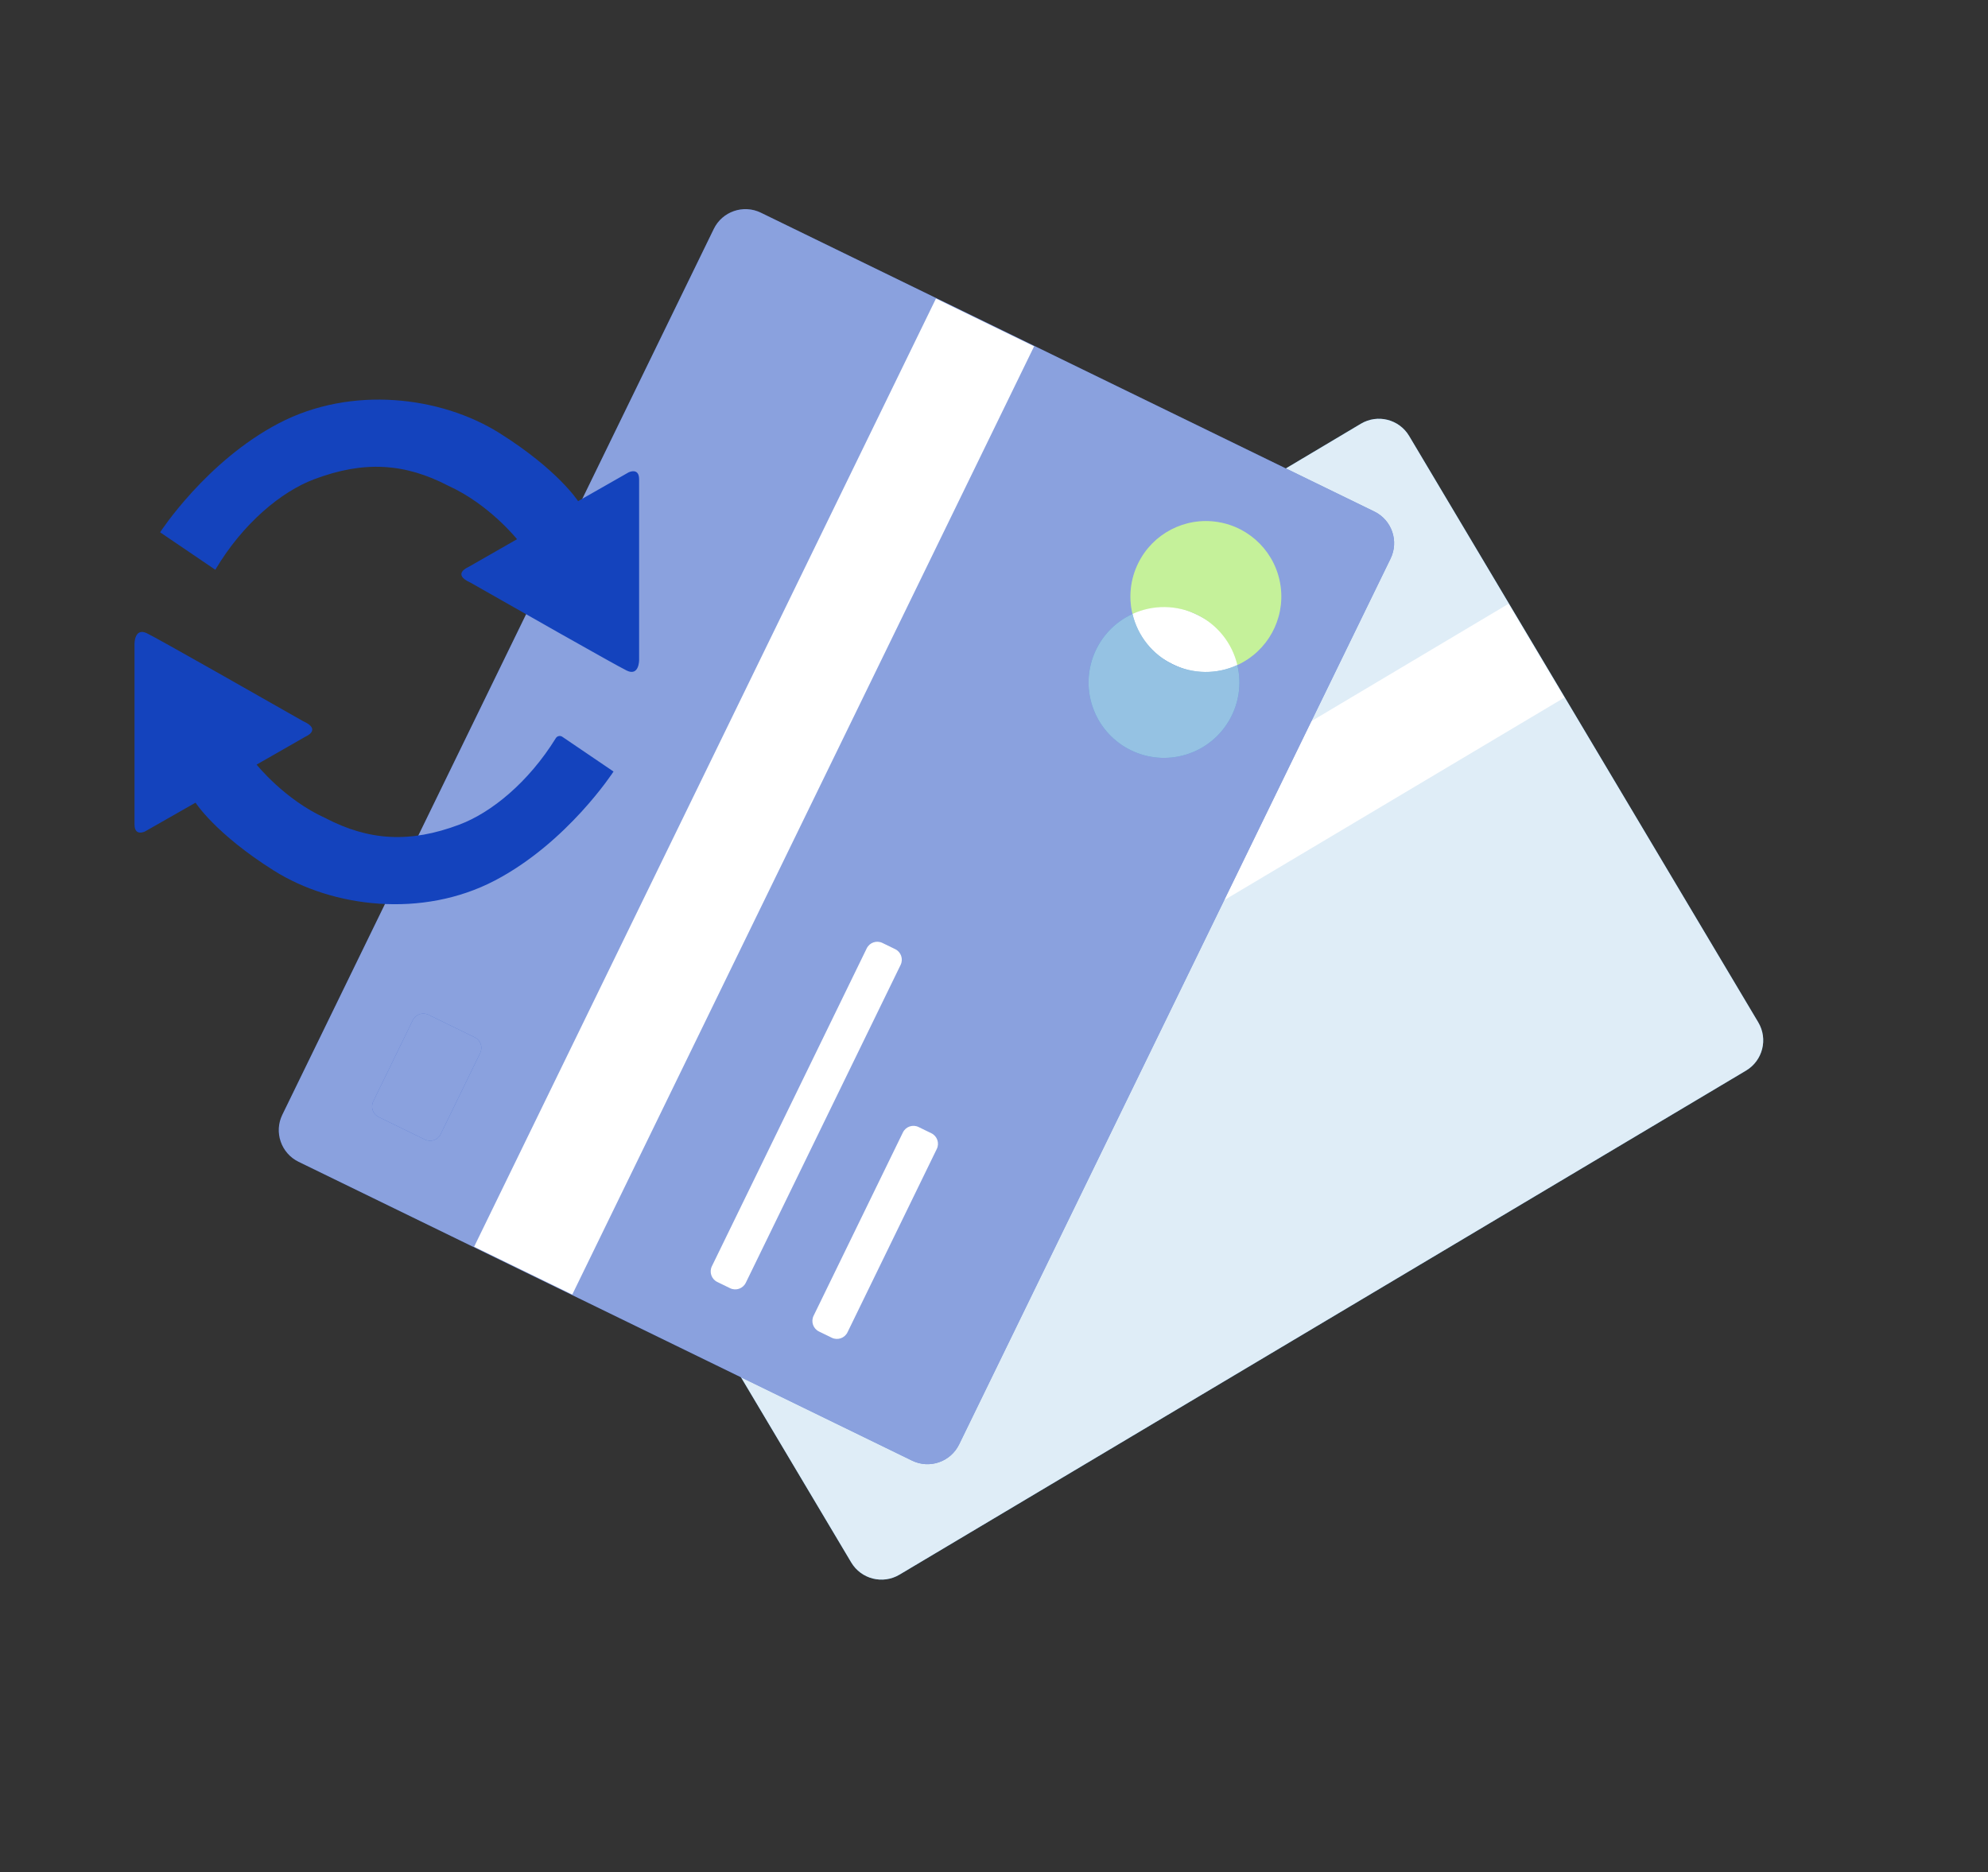 <svg width="120" height="113" viewBox="0 0 120 113" fill="none" xmlns="http://www.w3.org/2000/svg">
<rect x="0" y="0" width="120" height="113" fill="#333333" stroke="none"/>
<g clip-path="url(#clip0_1102_187)">
<path d="M82.147 25.576L31.047 56.002C30.039 56.602 29.709 57.906 30.309 58.914L51.382 94.307C51.982 95.315 53.286 95.645 54.294 95.045L105.394 64.62C106.402 64.02 106.733 62.716 106.133 61.708L85.059 26.315C84.459 25.307 83.155 24.976 82.147 25.576Z" fill="#2A84C6"/>
<path d="M82.147 25.576L31.047 56.002C30.039 56.602 29.709 57.906 30.309 58.914L51.382 94.307C51.982 95.315 53.286 95.645 54.294 95.045L105.394 64.62C106.402 64.02 106.733 62.716 106.133 61.708L85.059 26.315C84.459 25.307 83.155 24.976 82.147 25.576Z" fill="white" fill-opacity="0.85"/>
<path d="M91.057 36.445L36.358 69.013L39.729 74.675L94.428 42.107L91.057 36.445Z" fill="white"/>
<path d="M40.76 55.548L36.079 58.335C35.743 58.535 35.633 58.97 35.833 59.306L37.423 61.977C37.623 62.313 38.058 62.423 38.394 62.223L43.075 59.436C43.411 59.236 43.521 58.802 43.321 58.465L41.73 55.794C41.53 55.458 41.096 55.348 40.76 55.548Z" fill="#2A84C6"/>
<path d="M40.76 55.548L36.079 58.335C35.743 58.535 35.633 58.97 35.833 59.306L37.423 61.977C37.623 62.313 38.058 62.423 38.394 62.223L43.075 59.436C43.411 59.236 43.521 58.802 43.321 58.465L41.73 55.794C41.53 55.458 41.096 55.348 40.76 55.548Z" fill="white" fill-opacity="0.85"/>
</g>
<g clip-path="url(#clip1_1102_187)">
<path d="M43.086 13.817L17.043 67.284C16.529 68.338 16.968 69.61 18.023 70.124L55.055 88.162C56.109 88.676 57.381 88.237 57.895 87.182L83.938 33.716C84.452 32.661 84.013 31.39 82.959 30.876L45.927 12.838C44.872 12.324 43.6 12.763 43.086 13.817Z" fill="#1443BD"/>
<path d="M43.086 13.817L17.043 67.284C16.529 68.338 16.968 69.61 18.023 70.124L55.055 88.162C56.109 88.676 57.381 88.237 57.895 87.182L83.938 33.716C84.452 32.661 84.013 31.39 82.959 30.876L45.927 12.838C44.872 12.324 43.6 12.763 43.086 13.817Z" fill="white" fill-opacity="0.5"/>
<path d="M74.692 40.142C75.096 39.313 74.005 37.951 72.256 37.099C70.507 36.247 68.762 36.228 68.358 37.056C67.955 37.885 69.046 39.247 70.794 40.099C72.543 40.951 74.288 40.97 74.692 40.142Z" fill="white"/>
<path d="M56.497 18.02L28.619 75.251L34.544 78.137L62.421 20.905L56.497 18.02Z" fill="white"/>
<path d="M52.318 57.241L42.97 76.431C42.799 76.783 42.945 77.207 43.297 77.378L44.07 77.755C44.421 77.926 44.845 77.78 45.017 77.428L54.364 58.238C54.535 57.886 54.389 57.462 54.038 57.291L53.264 56.915C52.913 56.743 52.489 56.89 52.318 57.241Z" fill="white"/>
<path d="M54.501 68.353L49.109 79.421C48.938 79.773 49.084 80.197 49.436 80.368L50.209 80.745C50.56 80.916 50.984 80.77 51.156 80.418L56.547 69.349C56.718 68.998 56.572 68.574 56.221 68.403L55.447 68.026C55.096 67.855 54.672 68.001 54.501 68.353Z" fill="white"/>
<path d="M24.916 61.578L22.531 66.476C22.36 66.827 22.506 67.251 22.857 67.422L25.652 68.784C26.004 68.955 26.428 68.809 26.599 68.457L28.985 63.559C29.156 63.208 29.01 62.784 28.658 62.613L25.863 61.251C25.512 61.08 25.088 61.226 24.916 61.578Z" fill="#1443BD"/>
<path d="M24.916 61.578L22.531 66.476C22.36 66.827 22.506 67.251 22.857 67.422L25.652 68.784C26.004 68.955 26.428 68.809 26.599 68.457L28.985 63.559C29.156 63.208 29.01 62.784 28.658 62.613L25.863 61.251C25.512 61.08 25.088 61.226 24.916 61.578Z" fill="white" fill-opacity="0.5"/>
<path d="M70.794 40.1C69.566 39.504 68.672 38.386 68.359 37.057C66.18 38.059 65.152 40.578 66.008 42.818C66.864 45.058 69.311 46.25 71.602 45.543C73.894 44.837 75.244 42.474 74.69 40.141C73.451 40.713 72.021 40.698 70.794 40.1Z" fill="#2A84C6"/>
<path d="M70.794 40.1C69.566 39.504 68.672 38.386 68.359 37.057C66.18 38.059 65.152 40.578 66.008 42.818C66.864 45.058 69.311 46.25 71.602 45.543C73.894 44.837 75.244 42.474 74.69 40.141C73.451 40.713 72.021 40.698 70.794 40.1Z" fill="white" fill-opacity="0.5"/>
<path d="M68.696 34.014C68.234 34.958 68.115 36.034 68.359 37.056C69.599 36.487 71.028 36.503 72.254 37.1C73.481 37.697 74.375 38.813 74.69 40.14C76.513 39.303 77.573 37.372 77.3 35.385C77.028 33.398 75.487 31.823 73.507 31.508C71.526 31.192 69.572 32.21 68.696 34.014Z" fill="#B7EE81"/>
<path d="M68.696 34.014C68.234 34.958 68.115 36.034 68.359 37.056C69.599 36.487 71.028 36.503 72.254 37.1C73.481 37.697 74.375 38.813 74.69 40.14C76.513 39.303 77.573 37.372 77.3 35.385C77.028 33.398 75.487 31.823 73.507 31.508C71.526 31.192 69.572 32.21 68.696 34.014Z" fill="white" fill-opacity="0.2"/>
</g>
<path fill-rule="evenodd" clip-rule="evenodd" d="M37.034 46.569C37.034 46.569 34.262 50.849 29.876 53.145C25.489 55.442 20.085 54.781 16.541 52.554C12.997 50.327 11.804 48.448 11.804 48.448L8.751 50.187C8.751 50.187 8.12 50.501 8.12 49.77V38.844C8.12 38.844 8.12 37.87 8.857 38.218C9.477 38.51 16.181 42.325 18.294 43.528C19.454 44.046 18.435 44.466 18.435 44.466L15.489 46.151C15.489 46.151 17.169 48.257 19.628 49.372C22.261 50.744 24.726 50.907 27.745 49.767C29.655 49.045 31.895 47.23 33.551 44.553C33.634 44.419 33.812 44.383 33.942 44.471L37.034 46.569ZM9.664 32.129C9.664 32.129 12.436 27.849 16.822 25.552C21.208 23.256 26.612 23.917 30.156 26.144C33.7 28.371 34.894 30.25 34.894 30.25L37.946 28.51C37.946 28.51 38.578 28.197 38.578 28.927V39.853C38.578 39.853 38.578 40.828 37.841 40.48C37.221 40.187 30.517 36.373 28.404 35.169C27.244 34.651 28.263 34.231 28.263 34.231L31.209 32.546C31.209 32.546 29.529 30.441 27.069 29.325C24.437 27.953 21.972 27.79 18.953 28.931C16.984 29.674 14.667 31.578 12.997 34.39L9.664 32.129Z" fill="#1443BD"/>
<defs>
<clipPath id="clip0_1102_187">
<rect width="75.537" height="75.537" fill="white" transform="translate(16.453 47.178) rotate(-30.77)"/>
</clipPath>
<clipPath id="clip1_1102_187">
<rect width="75.537" height="75.537" fill="white" transform="translate(0 67.909) rotate(-64.029)"/>
</clipPath>
</defs>
</svg>
